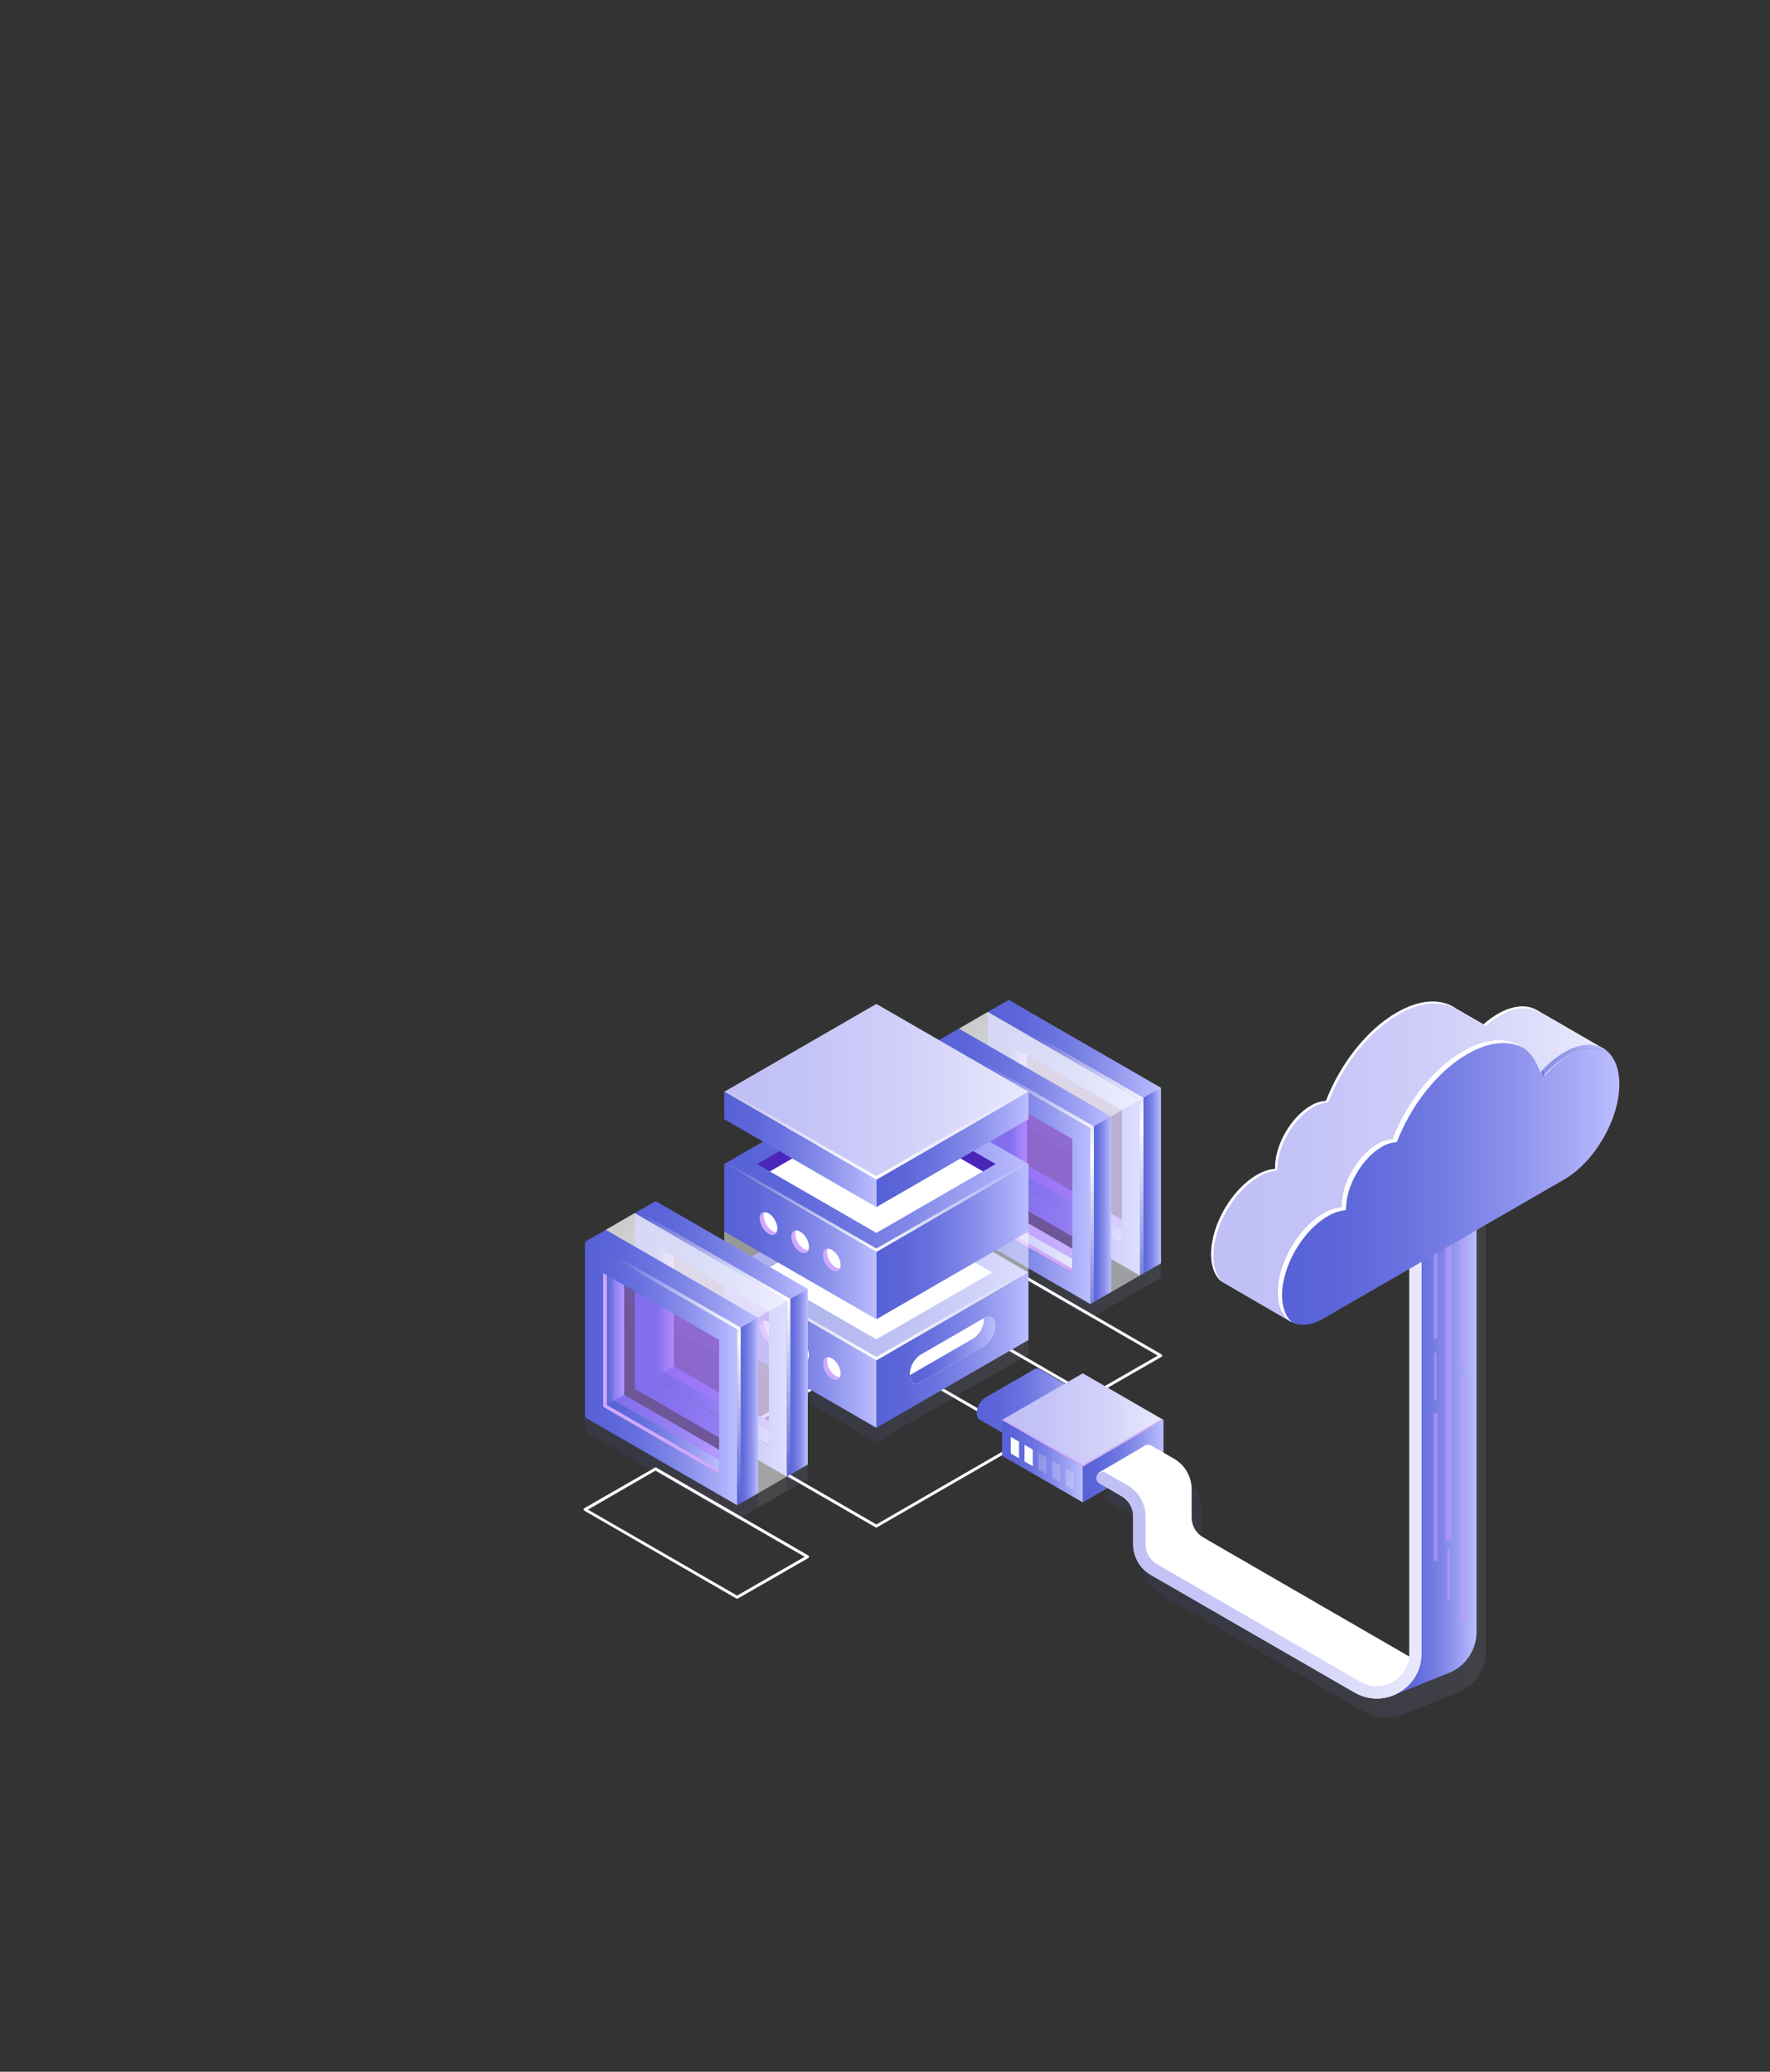 <svg width="370" height="433" viewBox="0 0 370 433" fill="none" xmlns="http://www.w3.org/2000/svg">
<rect x="0" y="0" width="370" height="433" fill="#333333" stroke="none"/>
<g opacity="0.1">
<path d="M242.64 230.357L238.288 232.85V269.564L242.64 267.071V230.357Z" fill="url(#paint0_linear_49_6)"/>
<path d="M196.125 220.474V257.188L227.92 275.545V238.861L196.125 220.474ZM199.916 227.045L224.121 241.058V269.011L199.916 254.998V227.045Z" fill="url(#paint1_linear_49_6)"/>
<path d="M232.264 236.338L227.912 238.831V275.545L232.264 273.052V236.338Z" fill="url(#paint2_linear_49_6)"/>
<path d="M227.912 238.831L196.117 220.474L196.862 220.061L228.664 238.418V275.132L227.912 275.545V238.831Z" fill="url(#paint3_linear_49_6)"/>
<path d="M238.288 232.85L206.486 214.493L207.239 214.08L239.033 232.437V269.151L238.288 269.564V232.85Z" fill="url(#paint4_linear_49_6)"/>
<path d="M200.47 217.981L206.488 214.493L238.29 232.85V269.564L232.264 273.052V236.338L200.47 217.981Z" fill="url(#paint5_linear_49_6)"/>
</g>
<path d="M227.913 292.089C227.858 292.088 227.805 292.073 227.758 292.045L195.963 273.688C195.917 273.661 195.879 273.623 195.853 273.576C195.827 273.529 195.814 273.476 195.816 273.423C195.814 273.37 195.827 273.318 195.853 273.273C195.879 273.228 195.917 273.19 195.963 273.164L210.714 264.69C210.76 264.665 210.812 264.652 210.865 264.652C210.918 264.652 210.97 264.665 211.016 264.69L242.788 283.062C242.834 283.089 242.873 283.127 242.899 283.173C242.926 283.219 242.94 283.271 242.94 283.324C242.94 283.377 242.926 283.429 242.899 283.475C242.873 283.521 242.834 283.559 242.788 283.586L228.038 292.06C227.999 292.08 227.956 292.09 227.913 292.089V292.089ZM196.723 273.423L227.913 291.433L242.029 283.32L210.876 265.302L196.723 273.423Z" fill="white"/>
<path d="M210.875 209V245.714L242.67 264.071V227.357L210.875 209ZM214.666 215.571L238.871 229.547V257.499L214.666 243.487V215.571Z" fill="url(#paint6_linear_49_6)"/>
<path d="M206.486 211.522V248.236L238.281 266.593V229.85L206.486 211.522ZM210.285 218.094L234.475 232.04V259.985L210.285 246.016V218.094Z" fill="url(#paint7_linear_49_6)"/>
<path d="M206.486 211.493L210.845 209L242.64 227.357L238.288 229.85L206.486 211.493Z" fill="url(#paint8_linear_49_6)"/>
<path d="M242.639 227.357L238.288 229.85V266.564L242.639 264.071V227.357Z" fill="url(#paint9_linear_49_6)"/>
<path d="M214.637 243.523L210.285 246.016V218.064L214.637 220.579V243.523Z" fill="url(#paint10_linear_49_6)"/>
<path d="M214.637 243.523L210.285 246.016L234.491 259.992V254.985L214.637 243.523Z" fill="url(#paint11_linear_49_6)"/>
<path opacity="0.5" d="M212.614 244.681V219.429L234.489 232.04V257.101L212.614 244.681Z" fill="#AD7BFF"/>
<path d="M200.469 214.981V251.695L232.263 270.052V233.338L200.469 214.981ZM204.237 221.553L228.443 235.566V263.518L204.237 249.505V221.553Z" fill="url(#paint12_linear_49_6)"/>
<path d="M196.125 217.474V254.188L227.92 272.545V235.861L196.125 217.474ZM199.916 224.045L224.121 238.058V266.01L199.916 251.998V224.045Z" fill="url(#paint13_linear_49_6)"/>
<path d="M196.117 217.474L200.469 214.981L232.263 233.338L227.912 235.831L196.117 217.474Z" fill="url(#paint14_linear_49_6)"/>
<path d="M232.263 233.338L227.912 235.831V272.545L232.263 270.052V233.338Z" fill="url(#paint15_linear_49_6)"/>
<path d="M204.267 249.505L199.908 251.998V224.045L204.26 226.56L204.267 249.505Z" fill="url(#paint16_linear_49_6)"/>
<path d="M204.267 249.505L199.908 251.998L224.114 265.966V260.966L204.267 249.505Z" fill="url(#paint17_linear_49_6)"/>
<path opacity="0.5" d="M202.238 250.663V225.403L224.113 238.022V263.083L202.238 250.663Z" fill="#AD7BFF"/>
<path d="M227.912 235.831L196.117 217.474L196.862 217.061L228.664 235.418V272.132L227.912 272.545V235.831Z" fill="url(#paint18_linear_49_6)"/>
<path d="M238.288 229.85L206.486 211.493L207.239 211.08L239.033 229.437V266.151L238.288 266.564V229.85Z" fill="url(#paint19_linear_49_6)"/>
<path d="M199.908 224.045L200.66 224.481V251.585L224.114 265.125V265.966L199.908 251.998V224.045Z" fill="#CFA9FF"/>
<path opacity="0.5" d="M200.47 214.981L206.488 211.493L238.29 229.85V266.564L232.264 270.052V233.338L200.47 214.981Z" fill="white"/>
<path opacity="0.5" d="M238.29 229.85L232.264 233.338L200.47 214.981L206.488 211.493L238.29 229.85Z" fill="white"/>
<path d="M183.196 319.267C183.142 319.266 183.088 319.251 183.042 319.223L151.431 300.969C151.385 300.943 151.347 300.904 151.321 300.858C151.294 300.812 151.28 300.76 151.28 300.707C151.28 300.654 151.294 300.602 151.321 300.556C151.347 300.51 151.385 300.472 151.431 300.445L183.042 282.192C183.088 282.167 183.14 282.153 183.193 282.153C183.246 282.153 183.298 282.167 183.344 282.192L214.962 300.445C215.008 300.472 215.046 300.511 215.072 300.558C215.098 300.605 215.111 300.657 215.109 300.711C215.11 300.763 215.097 300.815 215.071 300.861C215.045 300.906 215.007 300.944 214.962 300.969L183.344 319.201C183.303 319.238 183.251 319.261 183.196 319.267V319.267ZM152.221 300.711L183.196 318.611L214.172 300.711L183.196 282.804L152.221 300.711Z" fill="white"/>
<g opacity="0.1">
<path d="M183.195 301.41L214.99 283.053V268.952L183.195 287.308V301.41Z" fill="url(#paint20_linear_49_6)"/>
<path d="M151.4 283.053L183.195 301.41V287.308L151.4 268.952V283.053Z" fill="url(#paint21_linear_49_6)"/>
</g>
<path d="M183.195 298.41L214.99 280.053V265.951L183.195 284.308V298.41Z" fill="url(#paint22_linear_49_6)"/>
<path d="M183.195 284.308L214.99 265.951L183.195 247.595L151.4 265.959L183.195 284.308Z" fill="url(#paint23_linear_49_6)"/>
<path d="M183.195 279.928L207.4 265.951L183.195 251.975L158.989 265.959L183.195 279.928Z" fill="white"/>
<path d="M151.4 280.053L183.195 298.41V284.308L151.4 265.951V280.053Z" fill="url(#paint24_linear_49_6)"/>
<path d="M183.196 275.738L214.991 257.381V243.28L183.196 261.637V275.738Z" fill="url(#paint25_linear_49_6)"/>
<path d="M183.196 261.637L214.991 243.28L183.196 224.923L151.401 243.28L183.196 261.637Z" fill="url(#paint26_linear_49_6)"/>
<path d="M183.196 260.936L214.378 242.933L214.991 243.28L183.196 261.637L151.401 243.28L152.014 242.933L183.196 260.936Z" fill="url(#paint27_linear_49_6)"/>
<path d="M183.196 283.608L214.378 265.597L214.991 265.951L183.196 284.308L151.401 265.959L152.014 265.605L183.196 283.608Z" fill="url(#paint28_linear_49_6)"/>
<path d="M183.196 231.944L205.476 244.814L183.196 257.676L160.915 244.814L183.196 231.944Z" fill="white"/>
<path d="M183.195 231.944L160.915 244.814L158.26 243.28L183.195 228.891L208.124 243.28L205.476 244.814L183.195 231.944Z" fill="#4C25BA"/>
<path d="M151.401 257.381L183.196 275.738V261.637L151.401 243.28V257.381Z" fill="url(#paint29_linear_49_6)"/>
<path d="M172.097 262.286C172.132 262.917 172.316 263.531 172.632 264.078C172.949 264.625 173.389 265.09 173.918 265.435C174.921 266.01 175.733 265.538 175.733 264.381C175.698 263.75 175.516 263.137 175.201 262.59C174.886 262.043 174.446 261.577 173.918 261.231C172.915 260.656 172.097 261.128 172.097 262.286Z" fill="white"/>
<path d="M165.481 258.466C165.515 259.095 165.696 259.708 166.012 260.254C166.327 260.8 166.767 261.264 167.296 261.607C168.299 262.19 169.117 261.718 169.117 260.56C169.082 259.929 168.898 259.316 168.582 258.769C168.265 258.222 167.825 257.757 167.296 257.411C166.293 256.836 165.481 257.3 165.481 258.466Z" fill="white"/>
<path d="M161.965 257.925C162.674 257.515 162.673 256.185 161.962 254.954C161.251 253.723 160.1 253.057 159.391 253.466C158.682 253.876 158.684 255.206 159.394 256.437C160.105 257.668 161.256 258.334 161.965 257.925Z" fill="white"/>
<path d="M173.019 261.003C172.92 261.236 172.875 261.488 172.886 261.74C172.919 262.37 173.101 262.983 173.416 263.529C173.731 264.075 174.171 264.539 174.7 264.882C174.969 265.052 175.283 265.134 175.6 265.118C175.327 265.73 174.678 265.893 173.918 265.457C173.389 265.112 172.949 264.647 172.632 264.1C172.316 263.553 172.132 262.939 172.097 262.308C172.097 261.504 172.473 261.047 173.019 261.003Z" fill="#CFA9FF"/>
<path d="M166.403 257.175C166.304 257.408 166.256 257.659 166.263 257.913C166.297 258.544 166.48 259.158 166.797 259.705C167.113 260.253 167.555 260.717 168.085 261.062C168.349 261.234 168.662 261.317 168.977 261.298C168.704 261.903 168.055 262.035 167.296 261.63C166.767 261.286 166.327 260.822 166.012 260.276C165.696 259.73 165.515 259.117 165.481 258.488C165.481 257.684 165.887 257.249 166.403 257.175Z" fill="#CFA9FF"/>
<path d="M159.78 253.355C159.683 253.588 159.638 253.84 159.648 254.092C159.681 254.724 159.862 255.339 160.178 255.887C160.493 256.436 160.933 256.902 161.462 257.249C161.73 257.418 162.045 257.501 162.362 257.485C162.089 258.09 161.44 258.259 160.68 257.817C160.15 257.472 159.709 257.007 159.393 256.46C159.076 255.913 158.893 255.299 158.858 254.667C158.858 253.856 159.249 253.399 159.78 253.355Z" fill="#CFA9FF"/>
<path d="M172.097 284.957C172.132 285.588 172.316 286.202 172.632 286.749C172.949 287.296 173.389 287.761 173.918 288.107C174.921 288.682 175.733 288.21 175.733 287.052C175.698 286.422 175.516 285.808 175.201 285.261C174.886 284.714 174.446 284.249 173.918 283.903C172.915 283.328 172.097 283.8 172.097 284.957Z" fill="white"/>
<path d="M165.481 281.137C165.515 281.767 165.696 282.38 166.012 282.926C166.327 283.472 166.767 283.935 167.296 284.279C168.299 284.862 169.117 284.39 169.117 283.232C169.082 282.601 168.898 281.987 168.582 281.44C168.265 280.893 167.825 280.428 167.296 280.082C166.293 279.507 165.481 279.972 165.481 281.137Z" fill="white"/>
<path d="M161.965 280.597C162.674 280.188 162.673 278.858 161.962 277.627C161.251 276.396 160.1 275.73 159.391 276.139C158.682 276.548 158.684 277.878 159.394 279.109C160.105 280.34 161.256 281.007 161.965 280.597Z" fill="white"/>
<path d="M173.019 283.674C172.92 283.907 172.875 284.159 172.886 284.412C172.919 285.041 173.101 285.654 173.416 286.2C173.731 286.746 174.171 287.21 174.7 287.553C174.969 287.723 175.283 287.805 175.6 287.79C175.327 288.402 174.678 288.564 173.918 288.129C173.389 287.783 172.949 287.318 172.632 286.771C172.316 286.224 172.132 285.61 172.097 284.98C172.097 284.176 172.473 283.718 173.019 283.674Z" fill="#CFA9FF"/>
<path d="M166.403 279.854C166.302 280.086 166.254 280.338 166.263 280.591C166.297 281.223 166.48 281.837 166.797 282.384C167.113 282.932 167.555 283.396 168.085 283.741C168.349 283.913 168.662 283.995 168.977 283.977C168.704 284.589 168.055 284.751 167.296 284.308C166.767 283.965 166.327 283.501 166.012 282.955C165.696 282.409 165.515 281.796 165.481 281.167C165.481 280.355 165.887 279.898 166.403 279.854Z" fill="#CFA9FF"/>
<path d="M159.78 276.026C159.683 276.259 159.638 276.511 159.648 276.764C159.685 277.39 159.869 277.999 160.184 278.542C160.499 279.085 160.937 279.547 161.462 279.891C161.73 280.06 162.045 280.143 162.362 280.127C162.089 280.731 161.44 280.864 160.68 280.459C160.15 280.114 159.708 279.65 159.392 279.102C159.075 278.555 158.892 277.941 158.858 277.309C158.858 276.535 159.249 276.07 159.78 276.026Z" fill="#CFA9FF"/>
<path d="M183.196 252.285L214.991 233.928V228.176L183.196 246.533V252.285Z" fill="url(#paint30_linear_49_6)"/>
<path d="M183.196 246.533L214.991 228.176L183.196 209.819L151.401 228.176L183.196 246.533Z" fill="url(#paint31_linear_49_6)"/>
<path d="M183.196 245.825L214.378 227.822L214.991 228.176L183.196 246.533L151.401 228.176L152.014 227.822L183.196 245.825Z" fill="url(#paint32_linear_49_6)"/>
<path d="M151.401 233.928L183.196 252.285V246.533L151.401 228.176V233.928Z" fill="url(#paint33_linear_49_6)"/>
<path opacity="0.5" d="M214.991 257.381V265.951L183.196 284.308V275.738L214.991 257.381Z" fill="white"/>
<path opacity="0.5" d="M151.402 257.381V265.959L183.197 284.308V275.738L151.402 257.381Z" fill="white"/>
<path d="M192.342 288.962L205.846 281.167C206.507 280.696 207.048 280.076 207.425 279.357C207.802 278.638 208.004 277.841 208.015 277.029V277.029C208.015 275.429 207.041 274.698 205.846 275.392L192.342 283.187C191.681 283.658 191.14 284.278 190.763 284.997C190.387 285.716 190.185 286.513 190.174 287.325V287.325C190.174 288.962 191.14 289.7 192.342 288.962Z" fill="white"/>
<path d="M203.545 279.699C204.204 279.228 204.743 278.609 205.118 277.892C205.494 277.174 205.695 276.378 205.706 275.569V275.48L205.846 275.399C207.041 274.706 208.015 275.399 208.015 277.036C208.004 277.848 207.802 278.646 207.425 279.364C207.048 280.083 206.507 280.703 205.846 281.174L192.342 288.962C191.162 289.641 190.211 288.962 190.174 287.413L203.545 279.699Z" fill="url(#paint34_linear_49_6)"/>
<g opacity="0.1">
<path d="M168.829 272.403L164.47 274.896V311.61L168.829 309.117V272.403Z" fill="url(#paint35_linear_49_6)"/>
<path d="M122.299 262.52V299.234L154.086 317.591V280.899L122.299 262.52ZM126.097 269.092L150.303 283.068V311.02L126.097 297.044V269.092Z" fill="url(#paint36_linear_49_6)"/>
<path d="M158.452 278.384L154.101 280.877V317.591L158.452 315.098V278.384Z" fill="url(#paint37_linear_49_6)"/>
<path d="M154.101 280.877L122.306 262.52L123.05 262.107L154.845 280.464V317.178L154.101 317.591V280.877Z" fill="url(#paint38_linear_49_6)"/>
<path d="M164.47 274.896L132.676 256.539L133.428 256.126L165.223 274.483V311.197L164.47 311.61V274.896Z" fill="url(#paint39_linear_49_6)"/>
<path d="M126.657 260.028L132.676 256.539L164.47 274.896V311.61L158.452 315.098V278.384L126.657 260.028Z" fill="white"/>
</g>
<path d="M154.086 334.136C154.031 334.137 153.977 334.121 153.931 334.091L122.151 315.734C122.105 315.708 122.067 315.67 122.04 315.624C122.014 315.578 122 315.526 122 315.473C122 315.419 122.014 315.367 122.04 315.321C122.067 315.275 122.105 315.237 122.151 315.211L136.902 306.737C136.948 306.711 137 306.698 137.053 306.698C137.106 306.698 137.158 306.711 137.204 306.737L168.976 325.101C169.022 325.127 169.061 325.166 169.087 325.212C169.114 325.257 169.128 325.31 169.128 325.363C169.128 325.416 169.114 325.468 169.087 325.514C169.061 325.56 169.022 325.598 168.976 325.625L154.226 334.099C154.184 334.124 154.135 334.136 154.086 334.136ZM122.911 315.513L154.086 333.479L168.202 325.366L137.02 307.356L122.911 315.513Z" fill="white"/>
<path d="M137.034 251.046V287.76L168.836 306.117V269.403L137.034 251.046ZM140.81 257.618L165.016 271.594V299.546L140.81 285.57V257.618Z" fill="url(#paint40_linear_49_6)"/>
<path d="M132.698 253.561V290.275L164.493 308.632V271.896L132.698 253.561ZM136.496 260.132L160.702 274.145V302.098L136.496 288.085V260.132Z" fill="url(#paint41_linear_49_6)"/>
<path d="M132.676 253.539L137.035 251.046L168.829 269.403L164.47 271.896L132.676 253.539Z" fill="url(#paint42_linear_49_6)"/>
<path d="M168.829 269.403L164.471 271.896V308.61L168.829 306.117V269.403Z" fill="url(#paint43_linear_49_6)"/>
<path d="M140.826 285.57L136.475 288.063V260.11L140.826 262.625V285.57Z" fill="url(#paint44_linear_49_6)"/>
<path d="M140.826 285.57L136.475 288.062L160.68 302.039V297.031L140.826 285.57Z" fill="url(#paint45_linear_49_6)"/>
<path opacity="0.5" d="M138.804 286.728V261.467L160.679 274.086V299.147L138.804 286.728Z" fill="#AD7BFF"/>
<path d="M126.657 257.027V293.741L158.452 312.098V275.384L126.657 257.027ZM130.448 263.599L154.654 277.575V305.527L130.485 291.551L130.448 263.599Z" fill="url(#paint46_linear_49_6)"/>
<path d="M122.299 259.52V296.234L154.086 314.591V277.899L122.299 259.52ZM126.097 266.092L150.303 280.068V308.02L126.097 294.044V266.092Z" fill="url(#paint47_linear_49_6)"/>
<path d="M122.306 259.52L126.657 257.027L158.452 275.384L154.1 277.877L122.306 259.52Z" fill="url(#paint48_linear_49_6)"/>
<path d="M158.452 275.384L154.101 277.877V314.591L158.452 312.098V275.384Z" fill="url(#paint49_linear_49_6)"/>
<path d="M130.449 291.551L126.098 294.044V266.092L130.449 268.607V291.551Z" fill="url(#paint50_linear_49_6)"/>
<path d="M130.449 291.551L126.098 294.044L150.303 308.02V303.012L130.449 291.551Z" fill="url(#paint51_linear_49_6)"/>
<path opacity="0.5" d="M128.427 292.709V267.456L150.302 280.068V305.129L128.427 292.709Z" fill="#AD7BFF"/>
<path d="M154.1 277.877L122.306 259.52L123.051 259.107L154.845 277.464V314.178L154.1 314.591V277.877Z" fill="url(#paint52_linear_49_6)"/>
<path d="M164.47 271.896L132.676 253.539L133.428 253.126L165.223 271.483V308.197L164.47 308.61V271.896Z" fill="url(#paint53_linear_49_6)"/>
<path d="M126.097 266.092L126.849 266.527V293.631L150.302 307.172V308.02L126.097 294.044V266.092Z" fill="#CFA9FF"/>
<path opacity="0.5" d="M126.657 257.027L132.675 253.539L164.47 271.896V308.61L158.452 312.098V275.384L126.657 257.027Z" fill="white"/>
<path opacity="0.5" d="M164.47 271.896L158.452 275.384L126.657 257.027L132.675 253.539L164.47 271.896Z" fill="white"/>
<path d="M204.186 295.342C204.195 294.719 204.351 294.108 204.641 293.557C204.93 293.006 205.345 292.531 205.852 292.17L216.178 286.196C216.34 286.079 216.533 286.011 216.733 286C216.933 285.99 217.132 286.037 217.306 286.137V286.137L228.738 292.775L216.156 303.27L204.746 296.677C204.546 296.521 204.389 296.317 204.291 296.083C204.193 295.849 204.156 295.594 204.186 295.342Z" fill="url(#paint54_linear_49_6)"/>
<path d="M217.247 303.182L227.573 297.208C228.078 296.845 228.491 296.37 228.779 295.819C229.067 295.268 229.222 294.658 229.232 294.036C229.232 292.812 228.495 292.252 227.573 292.783L217.247 298.756C216.742 299.119 216.329 299.595 216.041 300.145C215.753 300.696 215.598 301.306 215.588 301.928V301.928C215.588 303.152 216.333 303.713 217.247 303.182Z" fill="url(#paint55_linear_49_6)"/>
<path d="M226.342 313.994L243.216 304.251V296.765L226.342 306.508V313.994Z" fill="url(#paint56_linear_49_6)"/>
<path d="M226.342 306.508L243.216 296.765L226.342 287.023L209.46 296.765L226.342 306.508Z" fill="url(#paint57_linear_49_6)"/>
<path d="M209.46 304.251L226.342 313.994V306.508L209.46 296.765V304.251Z" fill="url(#paint58_linear_49_6)"/>
<path d="M226.342 306.139L242.892 296.573L243.216 296.765L226.342 306.508L209.46 296.765L209.784 296.581L226.342 306.139Z" fill="#CFA9FF"/>
<g opacity="0.1">
<path d="M231.594 311.835L241.381 306.12L249.634 312.728L250.334 318.429V323.628L288.973 346.897L297.123 351.713L295.876 355.438L290.212 357.687L282.38 355.357L262.555 342.952L245.216 333.327L240.363 329.602L240.053 321.689L239.434 316.88L231.594 311.835Z" fill="url(#paint59_linear_49_6)"/>
<path d="M289.799 359C291.446 358.994 293.063 358.557 294.489 357.731C295.918 356.914 297.104 355.733 297.927 354.308C298.75 352.882 299.18 351.264 299.173 349.619V255.076C299.148 254.753 299.003 254.452 298.765 254.232C298.528 254.012 298.217 253.89 297.893 253.89C297.569 253.89 297.258 254.012 297.021 254.232C296.783 254.452 296.638 254.753 296.613 255.076V349.611C296.613 350.807 296.298 351.982 295.7 353.018C295.102 354.054 294.241 354.914 293.205 355.512C292.169 356.11 290.994 356.425 289.798 356.424C288.602 356.424 287.427 356.11 286.391 355.512L243.888 330.937C243.154 330.513 242.544 329.904 242.119 329.17C241.694 328.436 241.47 327.603 241.469 326.756V320.892C241.467 319.596 241.125 318.323 240.478 317.2C239.831 316.077 238.902 315.142 237.781 314.49L233.017 311.74C232.727 311.608 232.398 311.59 232.095 311.687C231.792 311.785 231.536 311.992 231.377 312.268C231.218 312.544 231.167 312.869 231.234 313.18C231.301 313.491 231.482 313.767 231.741 313.952L236.476 316.71C237.208 317.136 237.816 317.746 238.239 318.48C238.663 319.213 238.886 320.045 238.887 320.892V326.756C238.885 328.053 239.225 329.327 239.872 330.451C240.519 331.575 241.452 332.509 242.575 333.157L285.152 357.731C286.565 358.55 288.166 358.987 289.799 359Z" fill="url(#paint60_linear_49_6)"/>
<path d="M240.901 306.592C240.984 306.445 241.095 306.317 241.229 306.214C241.362 306.111 241.514 306.036 241.676 305.992C241.839 305.948 242.008 305.937 242.175 305.959C242.342 305.98 242.503 306.035 242.649 306.12L247.413 308.871C248.536 309.519 249.469 310.452 250.116 311.576C250.764 312.7 251.103 313.975 251.101 315.272V321.136C251.103 321.983 251.328 322.815 251.753 323.549C252.177 324.282 252.786 324.892 253.52 325.317L297.867 350.954C298.719 351.445 299.668 351.747 300.647 351.839C300.559 352.687 300.588 353.55 300.522 354.405C299.134 354.289 297.788 353.866 296.584 353.166L252.236 327.537C251.116 326.885 250.186 325.951 249.539 324.828C248.892 323.705 248.551 322.432 248.549 321.136V315.272C248.548 314.425 248.325 313.593 247.902 312.859C247.478 312.125 246.87 311.515 246.137 311.09L241.373 308.34C241.079 308.17 240.864 307.891 240.776 307.563C240.687 307.235 240.732 306.886 240.901 306.592Z" fill="url(#paint61_linear_49_6)"/>
<path d="M293.486 358.233L297.38 353.358L297.934 347.598L297.897 260.26L308.097 261.986V257.244C308.083 257.068 308.106 256.891 308.165 256.724C308.223 256.557 308.315 256.404 308.435 256.274C308.555 256.145 308.701 256.041 308.863 255.971C309.025 255.9 309.2 255.863 309.376 255.863C309.553 255.863 309.728 255.9 309.89 255.971C310.052 256.041 310.197 256.145 310.317 256.274C310.438 256.404 310.53 256.557 310.588 256.724C310.646 256.891 310.669 257.068 310.656 257.244V345.009C310.666 346.655 310.237 348.275 309.414 349.701C308.591 351.126 307.403 352.307 305.973 353.122C305.451 353.418 304.903 353.665 304.335 353.859L293.486 358.233Z" fill="url(#paint62_linear_49_6)"/>
<path d="M289.799 359C291.446 358.994 293.063 358.557 294.489 357.731C295.918 356.914 297.104 355.733 297.927 354.308C298.75 352.882 299.18 351.264 299.173 349.619V255.076C299.148 254.753 299.003 254.452 298.765 254.232C298.528 254.012 298.217 253.89 297.893 253.89C297.569 253.89 297.258 254.012 297.021 254.232C296.783 254.452 296.638 254.753 296.613 255.076V349.611C296.613 350.807 296.298 351.982 295.7 353.018C295.102 354.054 294.241 354.914 293.205 355.512C292.169 356.11 290.994 356.425 289.798 356.424C288.602 356.424 287.427 356.11 286.391 355.512L243.888 330.937C243.154 330.513 242.544 329.904 242.119 329.17C241.694 328.436 241.47 327.603 241.469 326.756V320.892C241.467 319.596 241.125 318.323 240.478 317.2C239.831 316.077 238.902 315.142 237.781 314.49L233.017 311.74C232.727 311.608 232.398 311.59 232.095 311.687C231.792 311.785 231.536 311.992 231.377 312.268C231.218 312.544 231.167 312.869 231.234 313.18C231.301 313.491 231.482 313.767 231.741 313.952L236.476 316.71C237.208 317.136 237.816 317.746 238.239 318.48C238.663 319.213 238.886 320.045 238.887 320.892V326.756C238.885 328.053 239.225 329.327 239.872 330.451C240.519 331.575 241.452 332.509 242.575 333.157L285.152 357.731C286.565 358.55 288.166 358.987 289.799 359Z" fill="url(#paint63_linear_49_6)"/>
</g>
<path d="M229.594 307.835L239.381 302.12L247.634 308.728L248.334 314.429V319.628L286.973 342.897L295.123 347.713L293.876 351.438L288.212 353.687L280.38 351.357L260.555 338.952L243.216 329.327L238.363 325.602L238.053 317.689L237.434 312.88L229.594 307.835Z" fill="white"/>
<path d="M287.799 355C289.446 354.994 291.063 354.557 292.489 353.731C293.918 352.914 295.104 351.733 295.927 350.308C296.75 348.882 297.18 347.264 297.173 345.619V251.076C297.148 250.753 297.003 250.452 296.765 250.232C296.528 250.012 296.217 249.89 295.893 249.89C295.569 249.89 295.258 250.012 295.021 250.232C294.783 250.452 294.638 250.753 294.613 251.076V345.611C294.613 346.807 294.298 347.982 293.7 349.018C293.102 350.054 292.241 350.914 291.205 351.512C290.169 352.11 288.994 352.425 287.798 352.424C286.602 352.424 285.427 352.11 284.391 351.512L241.888 326.937C241.154 326.513 240.544 325.904 240.119 325.17C239.694 324.436 239.47 323.603 239.469 322.756V316.892C239.467 315.596 239.125 314.323 238.478 313.2C237.831 312.077 236.902 311.142 235.781 310.49L231.017 307.74C230.727 307.608 230.398 307.59 230.095 307.687C229.792 307.785 229.536 307.992 229.377 308.268C229.218 308.544 229.167 308.869 229.234 309.18C229.301 309.491 229.482 309.767 229.741 309.952L234.476 312.71C235.208 313.136 235.816 313.746 236.239 314.48C236.663 315.213 236.886 316.045 236.887 316.892V322.756C236.885 324.053 237.225 325.327 237.872 326.451C238.519 327.575 239.452 328.509 240.575 329.157L283.152 353.731C284.565 354.55 286.166 354.987 287.799 355V355Z" fill="white"/>
<path d="M238.901 302.592C238.984 302.445 239.095 302.317 239.229 302.214C239.362 302.111 239.514 302.036 239.676 301.992C239.839 301.948 240.008 301.937 240.175 301.959C240.342 301.98 240.503 302.035 240.649 302.12L245.413 304.871C246.536 305.519 247.469 306.452 248.116 307.576C248.764 308.7 249.103 309.975 249.101 311.272V317.136C249.103 317.983 249.328 318.815 249.753 319.549C250.177 320.282 250.786 320.892 251.52 321.317L295.867 346.954C296.719 347.445 297.668 347.747 298.647 347.839C298.559 348.687 298.588 349.55 298.522 350.405C297.134 350.289 295.788 349.866 294.584 349.166L250.236 323.537C249.116 322.885 248.186 321.951 247.539 320.828C246.892 319.705 246.551 318.432 246.549 317.136V311.272C246.548 310.425 246.325 309.593 245.902 308.859C245.478 308.125 244.87 307.515 244.137 307.09L239.373 304.34C239.079 304.17 238.864 303.891 238.776 303.563C238.687 303.235 238.732 302.886 238.901 302.592Z" fill="white"/>
<path d="M291.486 354.233L295.38 349.358L295.934 343.598V329.629L295.897 256.26L306.097 257.986V253.244C306.083 253.068 306.106 252.891 306.165 252.724C306.223 252.557 306.315 252.404 306.435 252.274C306.555 252.145 306.701 252.041 306.863 251.971C307.025 251.9 307.2 251.863 307.376 251.863C307.553 251.863 307.728 251.9 307.89 251.971C308.052 252.041 308.197 252.145 308.317 252.274C308.438 252.404 308.53 252.557 308.588 252.724C308.646 252.891 308.669 253.068 308.656 253.244V341.009C308.666 342.655 308.237 344.275 307.414 345.701C306.591 347.126 305.403 348.307 303.973 349.122C303.451 349.418 302.903 349.665 302.335 349.859V349.859L291.486 354.233Z" fill="url(#paint64_linear_49_6)"/>
<path d="M287.799 355C289.446 354.994 291.063 354.557 292.489 353.731C293.918 352.914 295.104 351.733 295.927 350.308C296.75 348.882 297.18 347.264 297.173 345.619V251.076C297.148 250.753 297.003 250.452 296.765 250.232C296.528 250.012 296.217 249.89 295.893 249.89C295.569 249.89 295.258 250.012 295.021 250.232C294.783 250.452 294.638 250.753 294.613 251.076V345.611C294.613 346.807 294.298 347.982 293.7 349.018C293.102 350.054 292.241 350.914 291.205 351.512C290.169 352.11 288.994 352.425 287.798 352.424C286.602 352.424 285.427 352.11 284.391 351.512L241.888 326.937C241.154 326.513 240.544 325.904 240.119 325.17C239.694 324.436 239.47 323.603 239.469 322.756V316.892C239.467 315.596 239.125 314.323 238.478 313.2C237.831 312.077 236.902 311.142 235.781 310.49L231.017 307.74C230.727 307.608 230.398 307.59 230.095 307.687C229.792 307.785 229.536 307.992 229.377 308.268C229.218 308.544 229.167 308.869 229.234 309.18C229.301 309.491 229.482 309.767 229.741 309.952L234.476 312.71C235.208 313.136 235.816 313.746 236.239 314.48C236.663 315.213 236.886 316.045 236.887 316.892V322.756C236.885 324.053 237.225 325.327 237.872 326.451C238.519 327.575 239.452 328.509 240.575 329.157L283.152 353.731C284.565 354.55 286.166 354.987 287.799 355V355Z" fill="url(#paint65_linear_49_6)"/>
<path opacity="0.2" d="M222.779 310.402L224.498 311.398V307.939L222.779 306.943V310.402Z" fill="white"/>
<path opacity="0.2" d="M219.91 308.75L221.629 309.746V306.287L219.91 305.291V308.75Z" fill="white"/>
<path opacity="0.2" d="M217.041 307.09L218.759 308.086V304.627L217.041 303.632V307.09Z" fill="white"/>
<path d="M214.165 305.438L215.891 306.434V302.968L214.165 301.972V305.438Z" fill="white"/>
<path d="M211.296 303.779L213.022 304.775V301.316L211.296 300.32V303.779Z" fill="white"/>
<g opacity="0.6">
<path d="M300.441 259.461H299.703V279.832H300.441V259.461Z" fill="#BF99FC" style="mix-blend-mode:screen"/>
</g>
<g opacity="0.6">
<path d="M303.441 259.461H302.15V322.047H303.441V259.461Z" fill="#BF99FC" style="mix-blend-mode:screen"/>
</g>
<g opacity="0.6">
<path d="M306.266 257.61H305.403V285.658H306.266V257.61Z" fill="#BF99FC" style="mix-blend-mode:screen"/>
</g>
<g opacity="0.6">
<path d="M306.422 287.524H305.249V338.885H306.422V287.524Z" fill="#BF99FC" style="mix-blend-mode:screen"/>
</g>
<g opacity="0.6">
<path d="M303.057 323.707H302.526V334.394H303.057V323.707Z" fill="#BF99FC" style="mix-blend-mode:screen"/>
</g>
<g opacity="0.6">
<path d="M300.33 282.73H299.813V292.731H300.33V282.73Z" fill="#BF99FC" style="mix-blend-mode:screen"/>
</g>
<g opacity="0.6">
<path d="M300.529 295.32H299.622V326.178H300.529V295.32Z" fill="#BF99FC" style="mix-blend-mode:screen"/>
</g>
<path d="M335.34 219.244L321.327 211.131C319.24 209.885 316.341 210.04 313.133 211.869C312.05 212.501 311.034 213.243 310.102 214.082L304.467 210.829C301.377 208.616 296.893 208.749 291.929 211.626C285.623 215.269 280.129 222.43 277.179 230.064C276.053 230.132 274.961 230.476 274 231.067C269.885 233.442 266.551 239.224 266.551 243.973C266.551 244.077 266.551 244.172 266.551 244.268C265.19 244.402 263.877 244.84 262.708 245.552C257.443 248.598 253.18 255.988 253.18 262.065C253.18 265.081 254.227 267.227 255.923 268.208H255.968L269.767 276.225L272.827 261.733L313.14 238.464C318.303 235.514 322.647 229.061 324.115 222.821L335.34 219.244Z" fill="url(#paint66_linear_49_6)"/>
<path d="M253.652 262.411C253.652 256.327 257.922 248.937 263.188 245.898C264.352 245.185 265.664 244.746 267.023 244.615C267.023 244.512 267.023 244.423 267.023 244.32C267.023 239.563 270.364 233.788 274.479 231.406C275.437 230.814 276.527 230.47 277.651 230.403C280.564 222.814 286.058 215.652 292.364 212.009C297.35 209.133 301.834 209.059 304.902 211.213L310.515 214.472C311.443 213.632 312.457 212.89 313.539 212.26C316.747 210.409 319.653 210.254 321.74 211.522L335.222 219.355L335.34 219.318L321.327 211.205C319.24 209.959 316.341 210.114 313.133 211.943C312.05 212.575 311.034 213.317 310.102 214.155L304.467 210.903C301.377 208.69 296.893 208.823 291.929 211.699C285.623 215.343 280.129 222.504 277.179 230.137C276.053 230.205 274.961 230.55 274 231.14C269.885 233.515 266.551 239.297 266.551 244.047C266.551 244.15 266.551 244.246 266.551 244.342C265.19 244.475 263.877 244.914 262.708 245.625C257.443 248.671 253.18 256.061 253.18 262.139C253.18 264.875 254.05 266.866 255.481 267.965C254.338 266.733 253.652 264.867 253.652 262.411Z" fill="white"/>
<path d="M327.006 219.923C325.106 221.06 323.403 222.497 321.961 224.178C319.852 217.393 313.406 215.284 305.78 219.687C299.474 223.33 293.98 230.491 291.066 238.081C289.943 238.148 288.853 238.492 287.895 239.084C283.78 241.466 280.439 247.241 280.439 251.998C280.439 252.101 280.439 252.189 280.439 252.293C279.079 252.424 277.768 252.862 276.604 253.576C271.338 256.614 267.067 264.012 267.067 270.089C267.067 276.166 271.352 278.637 276.618 275.591L327.006 246.496C333.363 242.808 338.511 233.906 338.511 226.583C338.511 219.259 333.363 216.257 327.006 219.923Z" fill="url(#paint67_linear_49_6)"/>
<path d="M322.462 223.616C323.792 222.175 325.322 220.931 327.006 219.923C330.583 217.86 333.777 217.909 335.886 219.65C333.821 218.558 331.022 218.767 327.938 220.545C326.039 221.683 324.335 223.12 322.894 224.801C322.766 224.388 322.621 223.993 322.462 223.616Z" fill="white"/>
<path d="M318.638 219.106C315.536 216.71 310.927 216.715 305.78 219.687C299.474 223.33 293.98 230.491 291.066 238.081C289.943 238.148 288.853 238.492 287.895 239.084C283.78 241.466 280.439 247.241 280.439 251.998V252.293C279.079 252.424 277.768 252.862 276.604 253.576C271.338 256.614 267.067 264.012 267.067 270.089C267.067 273.26 268.234 275.449 270.098 276.385C268.786 275.256 268 273.314 268 270.712C268 264.634 272.27 257.237 277.536 254.198C278.7 253.485 280.012 253.046 281.371 252.915V252.62C281.371 247.863 284.712 242.088 288.828 239.706C289.786 239.115 290.875 238.77 291.999 238.703C294.912 231.114 300.407 223.953 306.713 220.309C311.366 217.622 315.58 217.361 318.638 219.106Z" fill="white"/>
<g style="mix-blend-mode:lighten" opacity="0.7">
<path d="M322.573 224.945C324.014 223.264 325.718 221.827 327.618 220.69C331.519 218.44 334.956 218.698 337.043 220.926C335.066 218.013 331.32 217.437 327.005 219.923C325.206 220.999 323.586 222.35 322.204 223.928C322.337 224.252 322.462 224.591 322.573 224.945Z" fill="url(#paint68_linear_49_6)"/>
</g>
<defs>
<linearGradient id="paint0_linear_49_6" x1="196.119" y1="244.807" x2="242.642" y2="244.807" gradientUnits="userSpaceOnUse">
<stop stop-color="#5761D7"/>
<stop offset="0.178" stop-color="#5C66D9"/>
<stop offset="0.388" stop-color="#6A73DF"/>
<stop offset="0.613" stop-color="#8289E8"/>
<stop offset="0.849" stop-color="#A3A7F5"/>
<stop offset="1" stop-color="#BCBEFF"/>
</linearGradient>
<linearGradient id="paint1_linear_49_6" x1="196.119" y1="244.807" x2="242.642" y2="244.807" gradientUnits="userSpaceOnUse">
<stop stop-color="#5761D7"/>
<stop offset="0.178" stop-color="#5C66D9"/>
<stop offset="0.388" stop-color="#6A73DF"/>
<stop offset="0.613" stop-color="#8289E8"/>
<stop offset="0.849" stop-color="#A3A7F5"/>
<stop offset="1" stop-color="#BCBEFF"/>
</linearGradient>
<linearGradient id="paint2_linear_49_6" x1="196.119" y1="244.807" x2="242.642" y2="244.807" gradientUnits="userSpaceOnUse">
<stop stop-color="#5761D7"/>
<stop offset="0.178" stop-color="#5C66D9"/>
<stop offset="0.388" stop-color="#6A73DF"/>
<stop offset="0.613" stop-color="#8289E8"/>
<stop offset="0.849" stop-color="#A3A7F5"/>
<stop offset="1" stop-color="#BCBEFF"/>
</linearGradient>
<linearGradient id="paint3_linear_49_6" x1="196.119" y1="244.807" x2="242.642" y2="244.807" gradientUnits="userSpaceOnUse">
<stop stop-color="#5761D7"/>
<stop offset="0.178" stop-color="#5C66D9"/>
<stop offset="0.388" stop-color="#6A73DF"/>
<stop offset="0.613" stop-color="#8289E8"/>
<stop offset="0.849" stop-color="#A3A7F5"/>
<stop offset="1" stop-color="#BCBEFF"/>
</linearGradient>
<linearGradient id="paint4_linear_49_6" x1="196.119" y1="244.807" x2="242.642" y2="244.807" gradientUnits="userSpaceOnUse">
<stop stop-color="#5761D7"/>
<stop offset="0.178" stop-color="#5C66D9"/>
<stop offset="0.388" stop-color="#6A73DF"/>
<stop offset="0.613" stop-color="#8289E8"/>
<stop offset="0.849" stop-color="#A3A7F5"/>
<stop offset="1" stop-color="#BCBEFF"/>
</linearGradient>
<linearGradient id="paint5_linear_49_6" x1="196.119" y1="244.807" x2="242.642" y2="244.807" gradientUnits="userSpaceOnUse">
<stop stop-color="#5761D7"/>
<stop offset="0.178" stop-color="#5C66D9"/>
<stop offset="0.388" stop-color="#6A73DF"/>
<stop offset="0.613" stop-color="#8289E8"/>
<stop offset="0.849" stop-color="#A3A7F5"/>
<stop offset="1" stop-color="#BCBEFF"/>
</linearGradient>
<linearGradient id="paint6_linear_49_6" x1="210.876" y1="236.531" x2="242.671" y2="236.531" gradientUnits="userSpaceOnUse">
<stop stop-color="#5761D7"/>
<stop offset="0.178" stop-color="#5C66D9"/>
<stop offset="0.388" stop-color="#6A73DF"/>
<stop offset="0.613" stop-color="#8289E8"/>
<stop offset="0.849" stop-color="#A3A7F5"/>
<stop offset="1" stop-color="#BCBEFF"/>
</linearGradient>
<linearGradient id="paint7_linear_49_6" x1="206.488" y1="239.053" x2="238.282" y2="239.053" gradientUnits="userSpaceOnUse">
<stop stop-color="#5761D7"/>
<stop offset="0.178" stop-color="#5C66D9"/>
<stop offset="0.388" stop-color="#6A73DF"/>
<stop offset="0.613" stop-color="#8289E8"/>
<stop offset="0.849" stop-color="#A3A7F5"/>
<stop offset="1" stop-color="#BCBEFF"/>
</linearGradient>
<linearGradient id="paint8_linear_49_6" x1="206.488" y1="219.423" x2="242.641" y2="219.423" gradientUnits="userSpaceOnUse">
<stop stop-color="#5761D7"/>
<stop offset="0.178" stop-color="#5C66D9"/>
<stop offset="0.388" stop-color="#6A73DF"/>
<stop offset="0.613" stop-color="#8289E8"/>
<stop offset="0.849" stop-color="#A3A7F5"/>
<stop offset="1" stop-color="#BCBEFF"/>
</linearGradient>
<linearGradient id="paint9_linear_49_6" x1="238.288" y1="246.957" x2="242.64" y2="246.957" gradientUnits="userSpaceOnUse">
<stop stop-color="#5761D7"/>
<stop offset="0.178" stop-color="#5C66D9"/>
<stop offset="0.388" stop-color="#6A73DF"/>
<stop offset="0.613" stop-color="#8289E8"/>
<stop offset="0.849" stop-color="#A3A7F5"/>
<stop offset="1" stop-color="#BCBEFF"/>
</linearGradient>
<linearGradient id="paint10_linear_49_6" x1="210.285" y1="232.038" x2="214.637" y2="232.038" gradientUnits="userSpaceOnUse">
<stop stop-color="#5761D7"/>
<stop offset="0.178" stop-color="#5C66D9"/>
<stop offset="0.388" stop-color="#6A73DF"/>
<stop offset="0.613" stop-color="#8289E8"/>
<stop offset="0.849" stop-color="#A3A7F5"/>
<stop offset="1" stop-color="#BCBEFF"/>
</linearGradient>
<linearGradient id="paint11_linear_49_6" x1="210.286" y1="251.756" x2="234.492" y2="251.756" gradientUnits="userSpaceOnUse">
<stop stop-color="#5761D7"/>
<stop offset="0.178" stop-color="#5C66D9"/>
<stop offset="0.388" stop-color="#6A73DF"/>
<stop offset="0.613" stop-color="#8289E8"/>
<stop offset="0.849" stop-color="#A3A7F5"/>
<stop offset="1" stop-color="#BCBEFF"/>
</linearGradient>
<linearGradient id="paint12_linear_49_6" x1="200.47" y1="242.512" x2="232.265" y2="242.512" gradientUnits="userSpaceOnUse">
<stop stop-color="#5761D7"/>
<stop offset="0.178" stop-color="#5C66D9"/>
<stop offset="0.388" stop-color="#6A73DF"/>
<stop offset="0.613" stop-color="#8289E8"/>
<stop offset="0.849" stop-color="#A3A7F5"/>
<stop offset="1" stop-color="#BCBEFF"/>
</linearGradient>
<linearGradient id="paint13_linear_49_6" x1="196.126" y1="245.005" x2="227.921" y2="245.005" gradientUnits="userSpaceOnUse">
<stop stop-color="#5761D7"/>
<stop offset="0.178" stop-color="#5C66D9"/>
<stop offset="0.388" stop-color="#6A73DF"/>
<stop offset="0.613" stop-color="#8289E8"/>
<stop offset="0.849" stop-color="#A3A7F5"/>
<stop offset="1" stop-color="#BCBEFF"/>
</linearGradient>
<linearGradient id="paint14_linear_49_6" x1="196.119" y1="225.404" x2="232.265" y2="225.404" gradientUnits="userSpaceOnUse">
<stop stop-color="#5761D7"/>
<stop offset="0.178" stop-color="#5C66D9"/>
<stop offset="0.388" stop-color="#6A73DF"/>
<stop offset="0.613" stop-color="#8289E8"/>
<stop offset="0.849" stop-color="#A3A7F5"/>
<stop offset="1" stop-color="#BCBEFF"/>
</linearGradient>
<linearGradient id="paint15_linear_49_6" x1="227.912" y1="252.938" x2="232.264" y2="252.938" gradientUnits="userSpaceOnUse">
<stop stop-color="#5761D7"/>
<stop offset="0.178" stop-color="#5C66D9"/>
<stop offset="0.388" stop-color="#6A73DF"/>
<stop offset="0.613" stop-color="#8289E8"/>
<stop offset="0.849" stop-color="#A3A7F5"/>
<stop offset="1" stop-color="#BCBEFF"/>
</linearGradient>
<linearGradient id="paint16_linear_49_6" x1="199.9" y1="238.03" x2="204.264" y2="238.03" gradientUnits="userSpaceOnUse">
<stop stop-color="#C0BFF6"/>
<stop offset="0.29" stop-color="#C5C4F7"/>
<stop offset="0.64" stop-color="#D3D2F9"/>
<stop offset="1" stop-color="#E9E9FD"/>
</linearGradient>
<linearGradient id="paint17_linear_49_6" x1="199.861" y1="257.741" x2="224.098" y2="257.741" gradientUnits="userSpaceOnUse">
<stop stop-color="#C0BFF6"/>
<stop offset="0.29" stop-color="#C5C4F7"/>
<stop offset="0.64" stop-color="#D3D2F9"/>
<stop offset="1" stop-color="#E9E9FD"/>
</linearGradient>
<linearGradient id="paint18_linear_49_6" x1="212.391" y1="217.061" x2="251" y2="259.5" gradientUnits="userSpaceOnUse">
<stop stop-color="white" stop-opacity="0"/>
<stop offset="0.5" stop-color="white"/>
<stop offset="1" stop-color="white" stop-opacity="0"/>
</linearGradient>
<linearGradient id="paint19_linear_49_6" x1="222.76" y1="211.08" x2="261.369" y2="253.519" gradientUnits="userSpaceOnUse">
<stop stop-color="white" stop-opacity="0"/>
<stop offset="0.5" stop-color="white"/>
<stop offset="1" stop-color="white" stop-opacity="0"/>
</linearGradient>
<linearGradient id="paint20_linear_49_6" x1="151.403" y1="285.178" x2="214.993" y2="285.178" gradientUnits="userSpaceOnUse">
<stop stop-color="#5761D7"/>
<stop offset="0.178" stop-color="#5C66D9"/>
<stop offset="0.388" stop-color="#6A73DF"/>
<stop offset="0.613" stop-color="#8289E8"/>
<stop offset="0.849" stop-color="#A3A7F5"/>
<stop offset="1" stop-color="#BCBEFF"/>
</linearGradient>
<linearGradient id="paint21_linear_49_6" x1="151.403" y1="285.178" x2="214.993" y2="285.178" gradientUnits="userSpaceOnUse">
<stop stop-color="#5761D7"/>
<stop offset="0.178" stop-color="#5C66D9"/>
<stop offset="0.388" stop-color="#6A73DF"/>
<stop offset="0.613" stop-color="#8289E8"/>
<stop offset="0.849" stop-color="#A3A7F5"/>
<stop offset="1" stop-color="#BCBEFF"/>
</linearGradient>
<linearGradient id="paint22_linear_49_6" x1="183.197" y1="282.178" x2="214.991" y2="282.178" gradientUnits="userSpaceOnUse">
<stop stop-color="#5761D7"/>
<stop offset="0.178" stop-color="#5C66D9"/>
<stop offset="0.388" stop-color="#6A73DF"/>
<stop offset="0.613" stop-color="#8289E8"/>
<stop offset="0.849" stop-color="#A3A7F5"/>
<stop offset="1" stop-color="#BCBEFF"/>
</linearGradient>
<linearGradient id="paint23_linear_49_6" x1="151.403" y1="265.948" x2="214.993" y2="265.948" gradientUnits="userSpaceOnUse">
<stop stop-color="#5761D7"/>
<stop offset="0.178" stop-color="#5C66D9"/>
<stop offset="0.388" stop-color="#6A73DF"/>
<stop offset="0.613" stop-color="#8289E8"/>
<stop offset="0.849" stop-color="#A3A7F5"/>
<stop offset="1" stop-color="#BCBEFF"/>
</linearGradient>
<linearGradient id="paint24_linear_49_6" x1="151.402" y1="282.178" x2="183.197" y2="282.178" gradientUnits="userSpaceOnUse">
<stop stop-color="#5761D7"/>
<stop offset="0.178" stop-color="#5C66D9"/>
<stop offset="0.388" stop-color="#6A73DF"/>
<stop offset="0.613" stop-color="#8289E8"/>
<stop offset="0.849" stop-color="#A3A7F5"/>
<stop offset="1" stop-color="#BCBEFF"/>
</linearGradient>
<linearGradient id="paint25_linear_49_6" x1="183.198" y1="259.506" x2="214.992" y2="259.506" gradientUnits="userSpaceOnUse">
<stop stop-color="#5761D7"/>
<stop offset="0.178" stop-color="#5C66D9"/>
<stop offset="0.388" stop-color="#6A73DF"/>
<stop offset="0.613" stop-color="#8289E8"/>
<stop offset="0.849" stop-color="#A3A7F5"/>
<stop offset="1" stop-color="#BCBEFF"/>
</linearGradient>
<linearGradient id="paint26_linear_49_6" x1="151.404" y1="243.277" x2="214.994" y2="243.277" gradientUnits="userSpaceOnUse">
<stop stop-color="#5761D7"/>
<stop offset="0.178" stop-color="#5C66D9"/>
<stop offset="0.388" stop-color="#6A73DF"/>
<stop offset="0.613" stop-color="#8289E8"/>
<stop offset="0.849" stop-color="#A3A7F5"/>
<stop offset="1" stop-color="#BCBEFF"/>
</linearGradient>
<linearGradient id="paint27_linear_49_6" x1="183.196" y1="242.933" x2="183.196" y2="261.637" gradientUnits="userSpaceOnUse">
<stop stop-color="white" stop-opacity="0"/>
<stop offset="1" stop-color="white"/>
</linearGradient>
<linearGradient id="paint28_linear_49_6" x1="183.196" y1="265.597" x2="183.196" y2="284.308" gradientUnits="userSpaceOnUse">
<stop stop-color="white" stop-opacity="0"/>
<stop offset="1" stop-color="white"/>
</linearGradient>
<linearGradient id="paint29_linear_49_6" x1="151.403" y1="259.506" x2="183.198" y2="259.506" gradientUnits="userSpaceOnUse">
<stop stop-color="#5761D7"/>
<stop offset="0.178" stop-color="#5C66D9"/>
<stop offset="0.388" stop-color="#6A73DF"/>
<stop offset="0.613" stop-color="#8289E8"/>
<stop offset="0.849" stop-color="#A3A7F5"/>
<stop offset="1" stop-color="#BCBEFF"/>
</linearGradient>
<linearGradient id="paint30_linear_49_6" x1="183.198" y1="240.228" x2="214.992" y2="240.228" gradientUnits="userSpaceOnUse">
<stop stop-color="#5761D7"/>
<stop offset="0.178" stop-color="#5C66D9"/>
<stop offset="0.388" stop-color="#6A73DF"/>
<stop offset="0.613" stop-color="#8289E8"/>
<stop offset="0.849" stop-color="#A3A7F5"/>
<stop offset="1" stop-color="#BCBEFF"/>
</linearGradient>
<linearGradient id="paint31_linear_49_6" x1="151.277" y1="228.187" x2="214.949" y2="228.187" gradientUnits="userSpaceOnUse">
<stop stop-color="#C0BFF6"/>
<stop offset="0.29" stop-color="#C5C4F7"/>
<stop offset="0.64" stop-color="#D3D2F9"/>
<stop offset="1" stop-color="#E9E9FD"/>
</linearGradient>
<linearGradient id="paint32_linear_49_6" x1="183.196" y1="227.822" x2="183.196" y2="246.533" gradientUnits="userSpaceOnUse">
<stop stop-color="white" stop-opacity="0"/>
<stop offset="1" stop-color="white"/>
</linearGradient>
<linearGradient id="paint33_linear_49_6" x1="151.403" y1="240.228" x2="183.198" y2="240.228" gradientUnits="userSpaceOnUse">
<stop stop-color="#5761D7"/>
<stop offset="0.178" stop-color="#5C66D9"/>
<stop offset="0.388" stop-color="#6A73DF"/>
<stop offset="0.613" stop-color="#8289E8"/>
<stop offset="0.849" stop-color="#A3A7F5"/>
<stop offset="1" stop-color="#BCBEFF"/>
</linearGradient>
<linearGradient id="paint34_linear_49_6" x1="190.175" y1="282.177" x2="208.015" y2="282.177" gradientUnits="userSpaceOnUse">
<stop stop-color="#5761D7"/>
<stop offset="0.178" stop-color="#5C66D9"/>
<stop offset="0.388" stop-color="#6A73DF"/>
<stop offset="0.613" stop-color="#8289E8"/>
<stop offset="0.849" stop-color="#A3A7F5"/>
<stop offset="1" stop-color="#BCBEFF"/>
</linearGradient>
<linearGradient id="paint35_linear_49_6" x1="122.301" y1="286.853" x2="168.831" y2="286.853" gradientUnits="userSpaceOnUse">
<stop stop-color="#5761D7"/>
<stop offset="0.178" stop-color="#5C66D9"/>
<stop offset="0.388" stop-color="#6A73DF"/>
<stop offset="0.613" stop-color="#8289E8"/>
<stop offset="0.849" stop-color="#A3A7F5"/>
<stop offset="1" stop-color="#BCBEFF"/>
</linearGradient>
<linearGradient id="paint36_linear_49_6" x1="122.301" y1="286.853" x2="168.831" y2="286.853" gradientUnits="userSpaceOnUse">
<stop stop-color="#5761D7"/>
<stop offset="0.178" stop-color="#5C66D9"/>
<stop offset="0.388" stop-color="#6A73DF"/>
<stop offset="0.613" stop-color="#8289E8"/>
<stop offset="0.849" stop-color="#A3A7F5"/>
<stop offset="1" stop-color="#BCBEFF"/>
</linearGradient>
<linearGradient id="paint37_linear_49_6" x1="122.301" y1="286.853" x2="168.831" y2="286.853" gradientUnits="userSpaceOnUse">
<stop stop-color="#5761D7"/>
<stop offset="0.178" stop-color="#5C66D9"/>
<stop offset="0.388" stop-color="#6A73DF"/>
<stop offset="0.613" stop-color="#8289E8"/>
<stop offset="0.849" stop-color="#A3A7F5"/>
<stop offset="1" stop-color="#BCBEFF"/>
</linearGradient>
<linearGradient id="paint38_linear_49_6" x1="122.301" y1="286.853" x2="168.831" y2="286.853" gradientUnits="userSpaceOnUse">
<stop stop-color="#5761D7"/>
<stop offset="0.178" stop-color="#5C66D9"/>
<stop offset="0.388" stop-color="#6A73DF"/>
<stop offset="0.613" stop-color="#8289E8"/>
<stop offset="0.849" stop-color="#A3A7F5"/>
<stop offset="1" stop-color="#BCBEFF"/>
</linearGradient>
<linearGradient id="paint39_linear_49_6" x1="122.301" y1="286.853" x2="168.831" y2="286.853" gradientUnits="userSpaceOnUse">
<stop stop-color="#5761D7"/>
<stop offset="0.178" stop-color="#5C66D9"/>
<stop offset="0.388" stop-color="#6A73DF"/>
<stop offset="0.613" stop-color="#8289E8"/>
<stop offset="0.849" stop-color="#A3A7F5"/>
<stop offset="1" stop-color="#BCBEFF"/>
</linearGradient>
<linearGradient id="paint40_linear_49_6" x1="137.036" y1="278.577" x2="168.838" y2="278.577" gradientUnits="userSpaceOnUse">
<stop stop-color="#5761D7"/>
<stop offset="0.178" stop-color="#5C66D9"/>
<stop offset="0.388" stop-color="#6A73DF"/>
<stop offset="0.613" stop-color="#8289E8"/>
<stop offset="0.849" stop-color="#A3A7F5"/>
<stop offset="1" stop-color="#BCBEFF"/>
</linearGradient>
<linearGradient id="paint41_linear_49_6" x1="132.7" y1="281.092" x2="164.494" y2="281.092" gradientUnits="userSpaceOnUse">
<stop stop-color="#5761D7"/>
<stop offset="0.178" stop-color="#5C66D9"/>
<stop offset="0.388" stop-color="#6A73DF"/>
<stop offset="0.613" stop-color="#8289E8"/>
<stop offset="0.849" stop-color="#A3A7F5"/>
<stop offset="1" stop-color="#BCBEFF"/>
</linearGradient>
<linearGradient id="paint42_linear_49_6" x1="132.677" y1="261.469" x2="168.831" y2="261.469" gradientUnits="userSpaceOnUse">
<stop stop-color="#5761D7"/>
<stop offset="0.178" stop-color="#5C66D9"/>
<stop offset="0.388" stop-color="#6A73DF"/>
<stop offset="0.613" stop-color="#8289E8"/>
<stop offset="0.849" stop-color="#A3A7F5"/>
<stop offset="1" stop-color="#BCBEFF"/>
</linearGradient>
<linearGradient id="paint43_linear_49_6" x1="164.471" y1="289.003" x2="168.83" y2="289.003" gradientUnits="userSpaceOnUse">
<stop stop-color="#5761D7"/>
<stop offset="0.178" stop-color="#5C66D9"/>
<stop offset="0.388" stop-color="#6A73DF"/>
<stop offset="0.613" stop-color="#8289E8"/>
<stop offset="0.849" stop-color="#A3A7F5"/>
<stop offset="1" stop-color="#BCBEFF"/>
</linearGradient>
<linearGradient id="paint44_linear_49_6" x1="136.475" y1="274.084" x2="140.826" y2="274.084" gradientUnits="userSpaceOnUse">
<stop stop-color="#5761D7"/>
<stop offset="0.178" stop-color="#5C66D9"/>
<stop offset="0.388" stop-color="#6A73DF"/>
<stop offset="0.613" stop-color="#8289E8"/>
<stop offset="0.849" stop-color="#A3A7F5"/>
<stop offset="1" stop-color="#BCBEFF"/>
</linearGradient>
<linearGradient id="paint45_linear_49_6" x1="136.476" y1="293.803" x2="160.681" y2="293.803" gradientUnits="userSpaceOnUse">
<stop stop-color="#5761D7"/>
<stop offset="0.178" stop-color="#5C66D9"/>
<stop offset="0.388" stop-color="#6A73DF"/>
<stop offset="0.613" stop-color="#8289E8"/>
<stop offset="0.849" stop-color="#A3A7F5"/>
<stop offset="1" stop-color="#BCBEFF"/>
</linearGradient>
<linearGradient id="paint46_linear_49_6" x1="126.659" y1="284.558" x2="158.453" y2="284.558" gradientUnits="userSpaceOnUse">
<stop stop-color="#5761D7"/>
<stop offset="0.178" stop-color="#5C66D9"/>
<stop offset="0.388" stop-color="#6A73DF"/>
<stop offset="0.613" stop-color="#8289E8"/>
<stop offset="0.849" stop-color="#A3A7F5"/>
<stop offset="1" stop-color="#BCBEFF"/>
</linearGradient>
<linearGradient id="paint47_linear_49_6" x1="122.3" y1="287.051" x2="154.088" y2="287.051" gradientUnits="userSpaceOnUse">
<stop stop-color="#5761D7"/>
<stop offset="0.178" stop-color="#5C66D9"/>
<stop offset="0.388" stop-color="#6A73DF"/>
<stop offset="0.613" stop-color="#8289E8"/>
<stop offset="0.849" stop-color="#A3A7F5"/>
<stop offset="1" stop-color="#BCBEFF"/>
</linearGradient>
<linearGradient id="paint48_linear_49_6" x1="122.307" y1="267.451" x2="158.453" y2="267.451" gradientUnits="userSpaceOnUse">
<stop stop-color="#5761D7"/>
<stop offset="0.178" stop-color="#5C66D9"/>
<stop offset="0.388" stop-color="#6A73DF"/>
<stop offset="0.613" stop-color="#8289E8"/>
<stop offset="0.849" stop-color="#A3A7F5"/>
<stop offset="1" stop-color="#BCBEFF"/>
</linearGradient>
<linearGradient id="paint49_linear_49_6" x1="154.101" y1="294.984" x2="158.452" y2="294.984" gradientUnits="userSpaceOnUse">
<stop stop-color="#5761D7"/>
<stop offset="0.178" stop-color="#5C66D9"/>
<stop offset="0.388" stop-color="#6A73DF"/>
<stop offset="0.613" stop-color="#8289E8"/>
<stop offset="0.849" stop-color="#A3A7F5"/>
<stop offset="1" stop-color="#BCBEFF"/>
</linearGradient>
<linearGradient id="paint50_linear_49_6" x1="126.098" y1="280.065" x2="130.449" y2="280.065" gradientUnits="userSpaceOnUse">
<stop stop-color="#5761D7"/>
<stop offset="0.178" stop-color="#5C66D9"/>
<stop offset="0.388" stop-color="#6A73DF"/>
<stop offset="0.613" stop-color="#8289E8"/>
<stop offset="0.849" stop-color="#A3A7F5"/>
<stop offset="1" stop-color="#BCBEFF"/>
</linearGradient>
<linearGradient id="paint51_linear_49_6" x1="126.099" y1="299.784" x2="150.304" y2="299.784" gradientUnits="userSpaceOnUse">
<stop stop-color="#5761D7"/>
<stop offset="0.178" stop-color="#5C66D9"/>
<stop offset="0.388" stop-color="#6A73DF"/>
<stop offset="0.613" stop-color="#8289E8"/>
<stop offset="0.849" stop-color="#A3A7F5"/>
<stop offset="1" stop-color="#BCBEFF"/>
</linearGradient>
<linearGradient id="paint52_linear_49_6" x1="136.5" y1="260" x2="158" y2="311.5" gradientUnits="userSpaceOnUse">
<stop stop-color="white" stop-opacity="0"/>
<stop offset="0.448" stop-color="white"/>
<stop offset="1" stop-color="white" stop-opacity="0"/>
</linearGradient>
<linearGradient id="paint53_linear_49_6" x1="145" y1="249.5" x2="167.5" y2="307.5" gradientUnits="userSpaceOnUse">
<stop stop-color="white" stop-opacity="0"/>
<stop offset="0.448" stop-color="white"/>
<stop offset="1" stop-color="white" stop-opacity="0"/>
</linearGradient>
<linearGradient id="paint54_linear_49_6" x1="204.177" y1="294.633" x2="228.739" y2="294.633" gradientUnits="userSpaceOnUse">
<stop stop-color="#5761D7"/>
<stop offset="0.178" stop-color="#5C66D9"/>
<stop offset="0.388" stop-color="#6A73DF"/>
<stop offset="0.613" stop-color="#8289E8"/>
<stop offset="0.849" stop-color="#A3A7F5"/>
<stop offset="1" stop-color="#BCBEFF"/>
</linearGradient>
<linearGradient id="paint55_linear_49_6" x1="215.589" y1="297.981" x2="229.233" y2="297.981" gradientUnits="userSpaceOnUse">
<stop stop-color="#5761D7"/>
<stop offset="0.178" stop-color="#5C66D9"/>
<stop offset="0.388" stop-color="#6A73DF"/>
<stop offset="0.613" stop-color="#8289E8"/>
<stop offset="0.849" stop-color="#A3A7F5"/>
<stop offset="1" stop-color="#BCBEFF"/>
</linearGradient>
<linearGradient id="paint56_linear_49_6" x1="226.343" y1="305.378" x2="243.217" y2="305.378" gradientUnits="userSpaceOnUse">
<stop stop-color="#5761D7"/>
<stop offset="0.178" stop-color="#5C66D9"/>
<stop offset="0.388" stop-color="#6A73DF"/>
<stop offset="0.613" stop-color="#8289E8"/>
<stop offset="0.849" stop-color="#A3A7F5"/>
<stop offset="1" stop-color="#BCBEFF"/>
</linearGradient>
<linearGradient id="paint57_linear_49_6" x1="209.394" y1="296.771" x2="243.194" y2="296.771" gradientUnits="userSpaceOnUse">
<stop stop-color="#C0BFF6"/>
<stop offset="0.29" stop-color="#C5C4F7"/>
<stop offset="0.64" stop-color="#D3D2F9"/>
<stop offset="1" stop-color="#E9E9FD"/>
</linearGradient>
<linearGradient id="paint58_linear_49_6" x1="209.461" y1="305.378" x2="226.343" y2="305.378" gradientUnits="userSpaceOnUse">
<stop stop-color="#5761D7"/>
<stop offset="0.178" stop-color="#5C66D9"/>
<stop offset="0.388" stop-color="#6A73DF"/>
<stop offset="0.613" stop-color="#8289E8"/>
<stop offset="0.849" stop-color="#A3A7F5"/>
<stop offset="1" stop-color="#BCBEFF"/>
</linearGradient>
<linearGradient id="paint59_linear_49_6" x1="231.209" y1="306.436" x2="310.663" y2="306.436" gradientUnits="userSpaceOnUse">
<stop stop-color="#5761D7"/>
<stop offset="0.178" stop-color="#5C66D9"/>
<stop offset="0.388" stop-color="#6A73DF"/>
<stop offset="0.613" stop-color="#8289E8"/>
<stop offset="0.849" stop-color="#A3A7F5"/>
<stop offset="1" stop-color="#BCBEFF"/>
</linearGradient>
<linearGradient id="paint60_linear_49_6" x1="231.209" y1="306.436" x2="310.663" y2="306.436" gradientUnits="userSpaceOnUse">
<stop stop-color="#5761D7"/>
<stop offset="0.178" stop-color="#5C66D9"/>
<stop offset="0.388" stop-color="#6A73DF"/>
<stop offset="0.613" stop-color="#8289E8"/>
<stop offset="0.849" stop-color="#A3A7F5"/>
<stop offset="1" stop-color="#BCBEFF"/>
</linearGradient>
<linearGradient id="paint61_linear_49_6" x1="231.209" y1="306.436" x2="310.663" y2="306.436" gradientUnits="userSpaceOnUse">
<stop stop-color="#5761D7"/>
<stop offset="0.178" stop-color="#5C66D9"/>
<stop offset="0.388" stop-color="#6A73DF"/>
<stop offset="0.613" stop-color="#8289E8"/>
<stop offset="0.849" stop-color="#A3A7F5"/>
<stop offset="1" stop-color="#BCBEFF"/>
</linearGradient>
<linearGradient id="paint62_linear_49_6" x1="231.209" y1="306.436" x2="310.663" y2="306.436" gradientUnits="userSpaceOnUse">
<stop stop-color="#5761D7"/>
<stop offset="0.178" stop-color="#5C66D9"/>
<stop offset="0.388" stop-color="#6A73DF"/>
<stop offset="0.613" stop-color="#8289E8"/>
<stop offset="0.849" stop-color="#A3A7F5"/>
<stop offset="1" stop-color="#BCBEFF"/>
</linearGradient>
<linearGradient id="paint63_linear_49_6" x1="231.209" y1="306.436" x2="310.663" y2="306.436" gradientUnits="userSpaceOnUse">
<stop stop-color="#5761D7"/>
<stop offset="0.178" stop-color="#5C66D9"/>
<stop offset="0.388" stop-color="#6A73DF"/>
<stop offset="0.613" stop-color="#8289E8"/>
<stop offset="0.849" stop-color="#A3A7F5"/>
<stop offset="1" stop-color="#BCBEFF"/>
</linearGradient>
<linearGradient id="paint64_linear_49_6" x1="291.487" y1="303.04" x2="308.66" y2="303.04" gradientUnits="userSpaceOnUse">
<stop stop-color="#5761D7"/>
<stop offset="0.178" stop-color="#5C66D9"/>
<stop offset="0.388" stop-color="#6A73DF"/>
<stop offset="0.613" stop-color="#8289E8"/>
<stop offset="0.849" stop-color="#A3A7F5"/>
<stop offset="1" stop-color="#BCBEFF"/>
</linearGradient>
<linearGradient id="paint65_linear_49_6" x1="229.072" y1="302.477" x2="297.128" y2="302.477" gradientUnits="userSpaceOnUse">
<stop stop-color="#C0BFF6"/>
<stop offset="0.29" stop-color="#C5C4F7"/>
<stop offset="0.64" stop-color="#D3D2F9"/>
<stop offset="1" stop-color="#E9E9FD"/>
</linearGradient>
<linearGradient id="paint66_linear_49_6" x1="253.019" y1="242.785" x2="335.286" y2="242.785" gradientUnits="userSpaceOnUse">
<stop stop-color="#C0BFF6"/>
<stop offset="0.29" stop-color="#C5C4F7"/>
<stop offset="0.64" stop-color="#D3D2F9"/>
<stop offset="1" stop-color="#E9E9FD"/>
</linearGradient>
<linearGradient id="paint67_linear_49_6" x1="267.071" y1="247.132" x2="338.515" y2="247.132" gradientUnits="userSpaceOnUse">
<stop stop-color="#5761D7"/>
<stop offset="0.178" stop-color="#5C66D9"/>
<stop offset="0.388" stop-color="#6A73DF"/>
<stop offset="0.613" stop-color="#8289E8"/>
<stop offset="0.849" stop-color="#A3A7F5"/>
<stop offset="1" stop-color="#BCBEFF"/>
</linearGradient>
<linearGradient id="paint68_linear_49_6" x1="322.205" y1="221.651" x2="337.044" y2="221.651" gradientUnits="userSpaceOnUse">
<stop stop-color="#5761D7"/>
<stop offset="0.178" stop-color="#5C66D9"/>
<stop offset="0.388" stop-color="#6A73DF"/>
<stop offset="0.613" stop-color="#8289E8"/>
<stop offset="0.849" stop-color="#A3A7F5"/>
<stop offset="1" stop-color="#BCBEFF"/>
</linearGradient>
</defs>
</svg>
